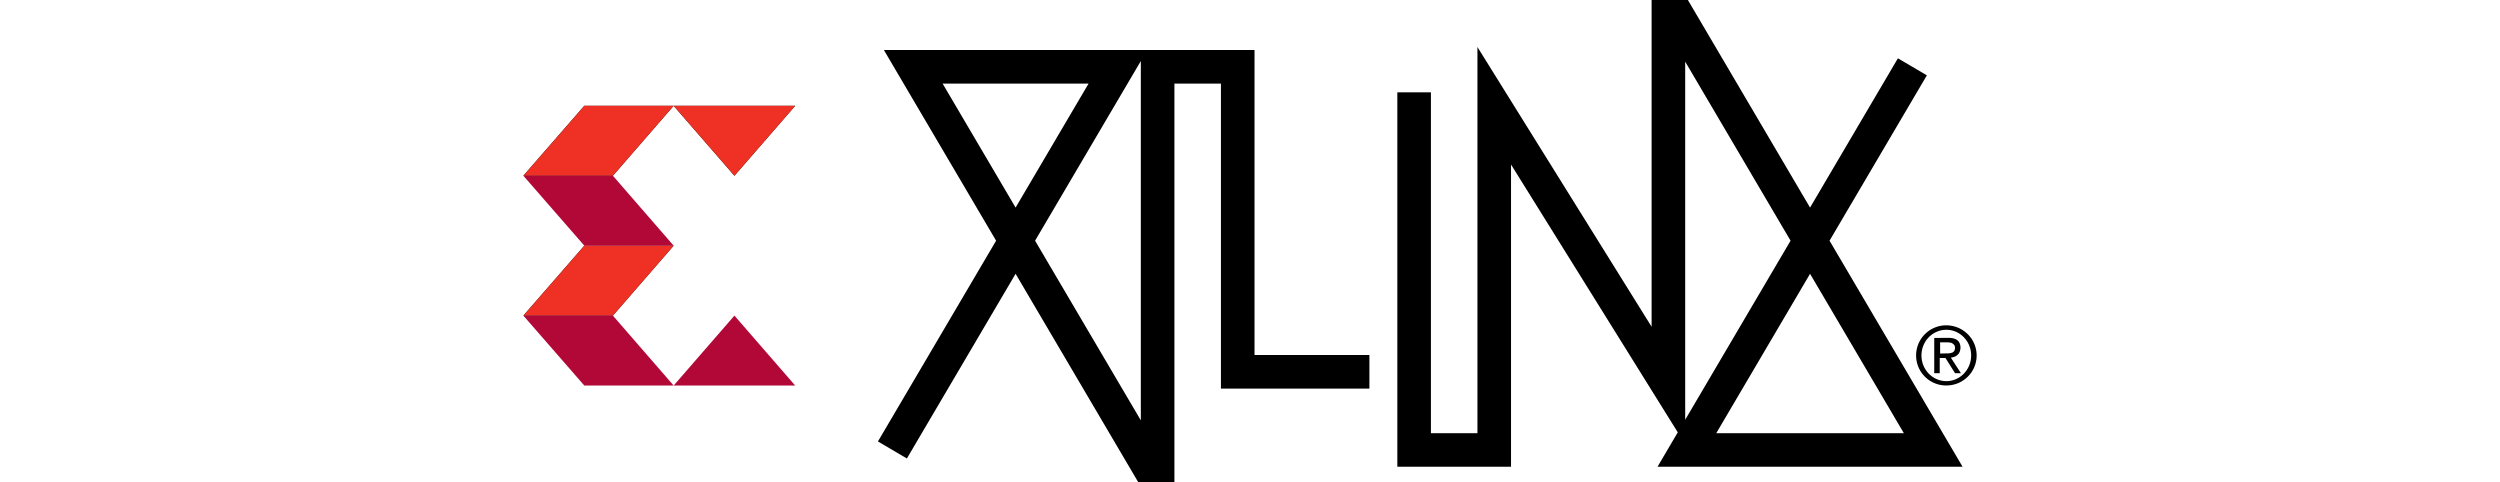 <?xml version="1.0" encoding="UTF-8"?> <svg xmlns="http://www.w3.org/2000/svg" xmlns:xlink="http://www.w3.org/1999/xlink" height="482" width="2500" viewBox="0.1 -8.232 113.79 37.74"><path id="a" d="M4.873 11.003L.1 16.48h7.01l4.758-5.477zM7.11 5.527L11.867.051l4.759 5.477L21.385.051 4.873.05.1 5.527"></path><use fill="#ee3124" xlink:href="#a"></use><use fill="#b20838" transform="matrix(1 0 0 -1 0 22.007)" xlink:href="#a"></use><path clip-path="url(#b)" d="M28.996 27L46.654-3H30.628l19.134 32.508V-3h6.272v23.881h10.31M69.846-1v28h6.272V.05l13.637 21.903V-8.232L110.49 27H91.203l17.656-30" fill="none" stroke="#000" stroke-width="2.63"></path><path d="M111.52 17.24a2.36 2.36 0 0 0-2.37 2.36c0 1.3 1.06 2.36 2.37 2.35 1.31 0 2.37-1.05 2.37-2.35s-1.06-2.35-2.37-2.36zm0 .35c1.07 0 1.94.9 1.94 2.01s-.87 2.01-1.94 2.01c-1.08 0-1.95-.9-1.95-2.01s.87-2.01 1.95-2.01zm.14.63c.32 0 .69.06.86.35.14.25.14.57 0 .83-.13.23-.39.34-.65.37l.79 1.22h-.46l-.75-1.19H111v1.19h-.43v-2.76zm-.18 1.22c.17 0 .35 0 .51-.07.2-.09.24-.33.18-.53a.487.487 0 0 0-.37-.25c-.1-.01-.16-.02-.25-.02h-.52v.88"></path></svg> 